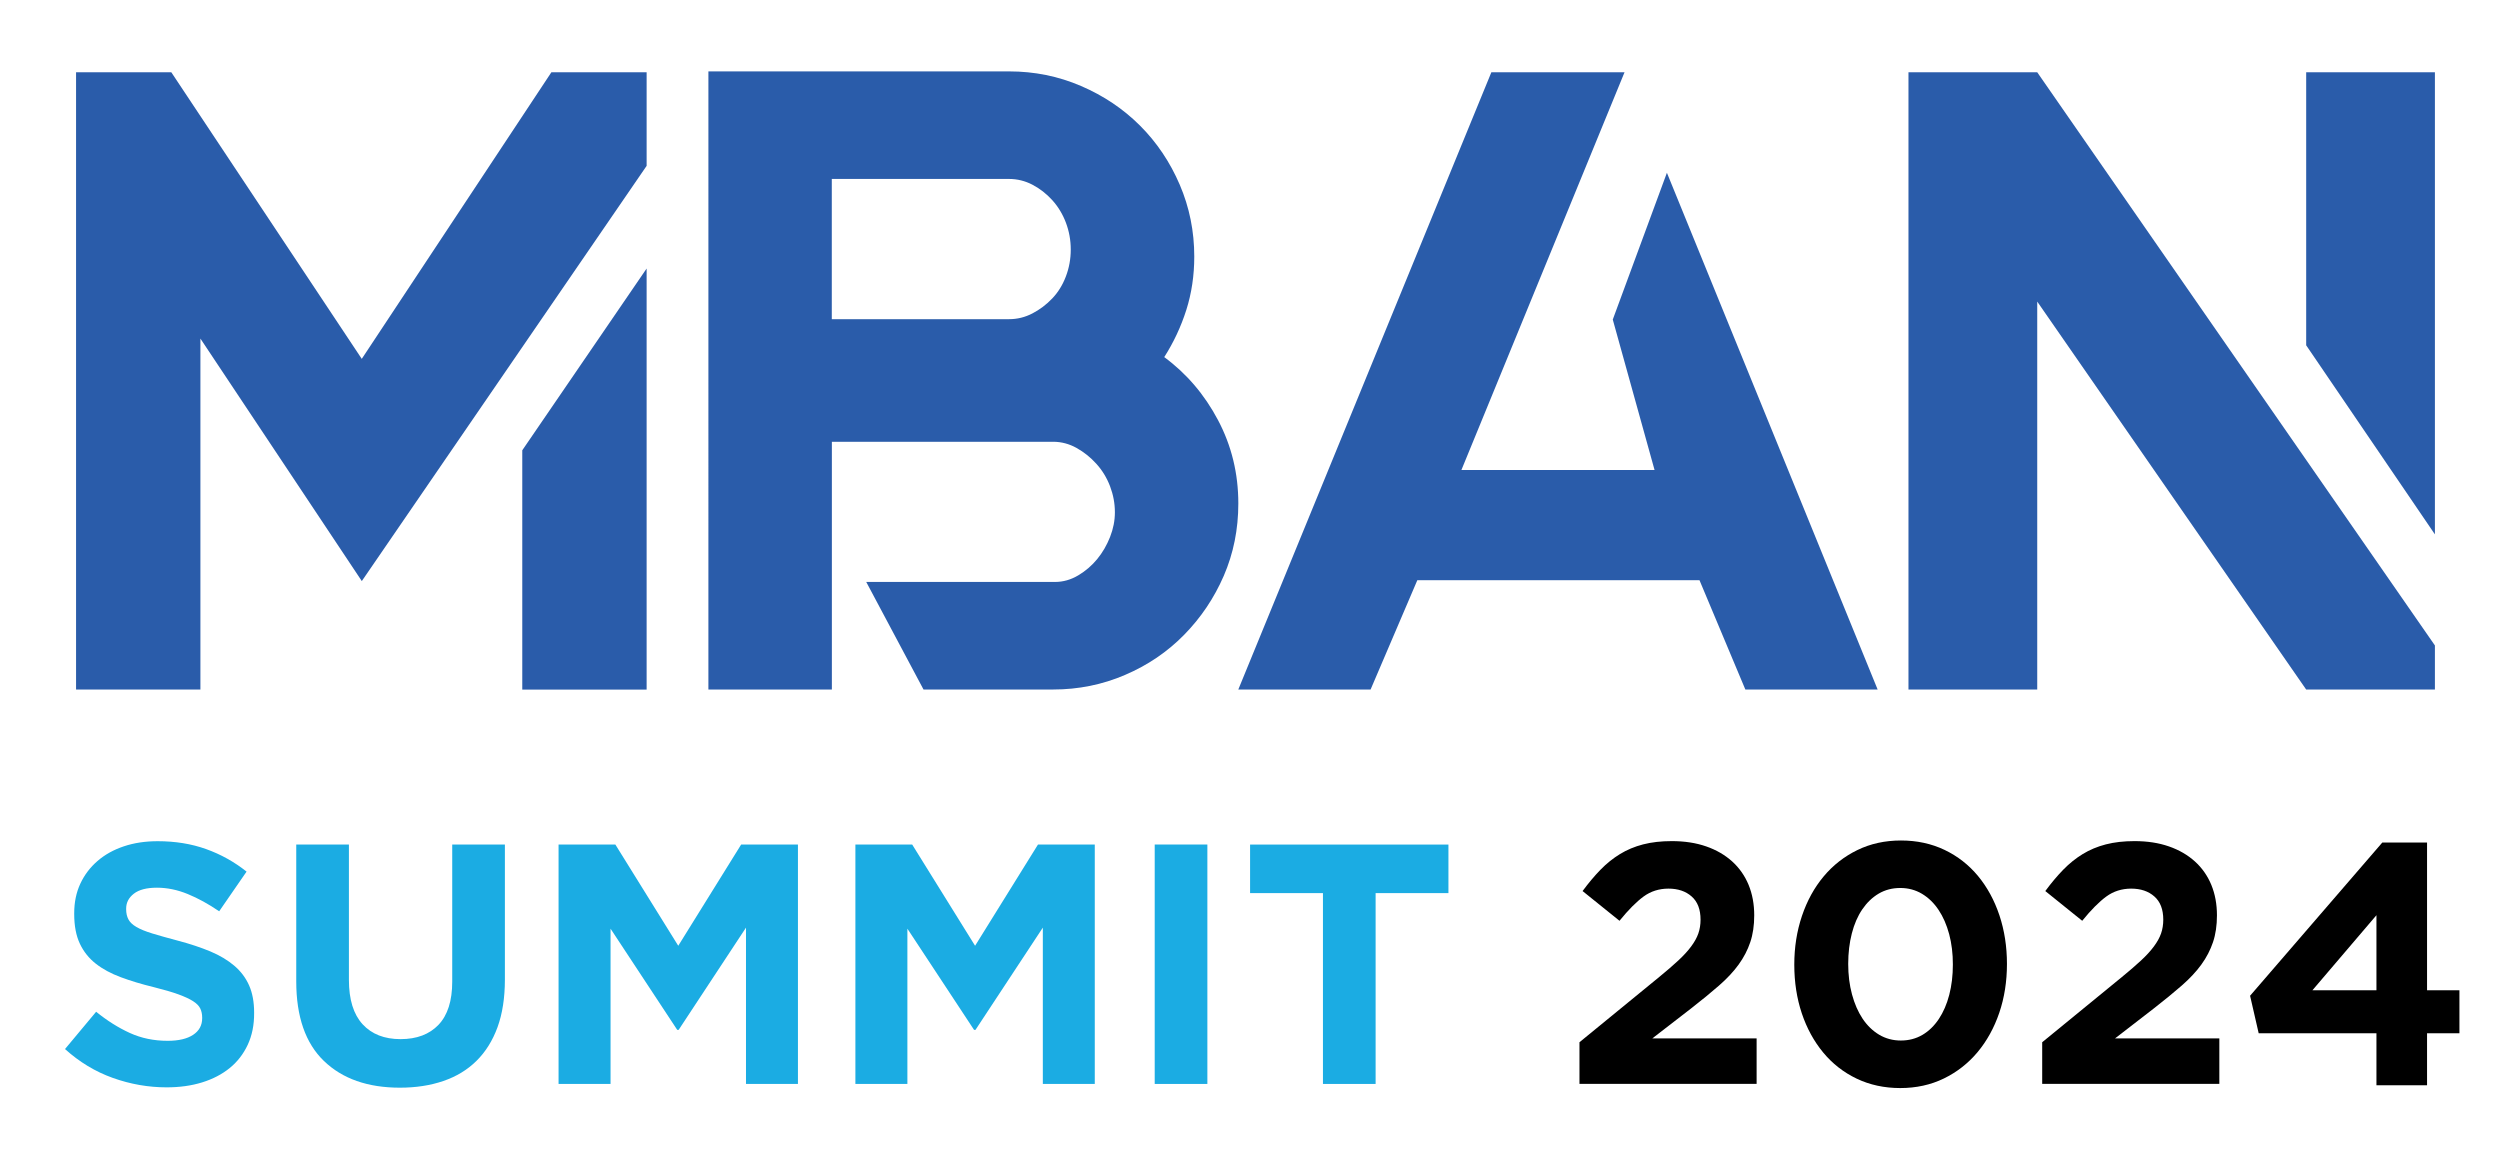 <?xml version="1.0" encoding="utf-8"?>
<!-- Generator: Adobe Illustrator 24.3.0, SVG Export Plug-In . SVG Version: 6.00 Build 0)  -->
<svg version="1.1" id="Layer_1" xmlns="http://www.w3.org/2000/svg" xmlns:xlink="http://www.w3.org/1999/xlink" x="0px" y="0px"
	 viewBox="0 0 595.28 276.07" style="enable-background:new 0 0 595.28 276.07;" xml:space="preserve">
<style type="text/css">
	.st0{fill:#2A5CAA;}
	.st1{fill:#1BACE3;}
</style>
<path class="st0" d="M131.29,17.21h22.68v22.28l-67.82,98.87L47.72,80.62v83.57H18.11V17.21h22.68l45.35,68.24L131.29,17.21z
	 M124.36,164.19v-56.97l29.61-43.28v100.26H124.36z"/>
<path class="st0" d="M277.22,85.03c5.32,3.92,9.59,8.92,12.81,15.01c3.22,6.09,4.83,12.7,4.83,19.84c0,6.17-1.16,11.9-3.46,17.22
	c-2.31,5.32-5.46,10-9.45,14.06c-3.99,4.07-8.68,7.25-14.07,9.55c-5.39,2.32-11.1,3.47-17.11,3.47h-30.87l-13.64-25.61h44.93
	c1.96,0,3.81-0.53,5.57-1.58c1.75-1.04,3.25-2.34,4.51-3.88c1.26-1.54,2.28-3.29,3.05-5.25c0.77-1.96,1.15-3.91,1.15-5.88
	c0-2.1-0.38-4.16-1.15-6.19c-0.77-2.02-1.86-3.81-3.26-5.35c-1.4-1.55-2.97-2.8-4.72-3.78c-1.75-0.97-3.61-1.47-5.56-1.47h-52.7v59
	h-29.4V17h71.6c6.02,0,11.72,1.15,17.11,3.47c5.39,2.31,10.08,5.46,14.07,9.45c3.99,3.99,7.14,8.68,9.45,14.06
	c2.31,5.39,3.46,11.1,3.46,17.11c0,4.49-0.63,8.71-1.89,12.7C281.21,77.79,279.45,81.54,277.22,85.03z M240.26,76
	c1.96,0,3.81-0.45,5.57-1.37c1.75-0.91,3.32-2.09,4.72-3.56c1.4-1.47,2.48-3.22,3.25-5.25c0.77-2.02,1.16-4.16,1.16-6.4
	s-0.39-4.37-1.16-6.41c-0.77-2.03-1.85-3.81-3.25-5.36c-1.4-1.54-2.98-2.76-4.72-3.67c-1.75-0.91-3.61-1.37-5.57-1.37h-42.2V76
	H240.26z"/>
<path class="st0" d="M404.67,138.16h-67.19l-11.13,26.03h-31.5l60.26-146.98h31.71l-38.84,94.7h45.99l-9.95-35.82l12.89-34.95
	l50.18,123.05h-31.5L404.67,138.16z"/>
<path class="st0" d="M485.09,17.21l94.69,136.48v10.5h-30.65l-64.04-92.38v92.38h-30.66V17.21H485.09z M549.13,17.21h30.65v110.03
	l-30.65-45.02V17.21z"/>
<path class="st1" d="M58.99,248.77c-1.03,2.2-2.45,4.04-4.29,5.54c-1.84,1.49-4.02,2.63-6.57,3.42c-2.54,0.79-5.36,1.18-8.46,1.18
	c-4.34,0-8.61-0.75-12.79-2.24c-4.18-1.49-7.98-3.79-11.4-6.88l7.41-8.88c2.61,2.12,5.28,3.8,8.02,5.05c2.74,1.25,5.74,1.87,9,1.87
	c2.61,0,4.63-0.47,6.07-1.42c1.44-0.95,2.16-2.27,2.16-3.95v-0.16c0-0.81-0.15-1.53-0.45-2.16c-0.3-0.62-0.87-1.21-1.72-1.75
	c-0.84-0.54-2.01-1.08-3.51-1.63c-1.5-0.54-3.44-1.11-5.84-1.71c-2.89-0.7-5.5-1.49-7.84-2.36c-2.34-0.87-4.33-1.94-5.96-3.22
	c-1.63-1.27-2.9-2.86-3.8-4.76c-0.9-1.9-1.35-4.26-1.35-7.08v-0.16c0-2.61,0.48-4.95,1.45-7.04c0.97-2.09,2.33-3.89,4.09-5.41
	c1.75-1.52,3.85-2.69,6.28-3.5c2.43-0.82,5.12-1.22,8.05-1.22c4.18,0,8.02,0.62,11.52,1.87c3.5,1.25,6.72,3.04,9.65,5.37l-6.52,9.45
	c-2.55-1.74-5.05-3.11-7.49-4.11c-2.44-1-4.89-1.51-7.33-1.51c-2.44,0-4.28,0.48-5.5,1.43s-1.83,2.13-1.83,3.54v0.16
	c0,0.93,0.18,1.73,0.53,2.4c0.35,0.68,0.99,1.29,1.92,1.83c0.92,0.54,2.19,1.06,3.8,1.55c1.61,0.49,3.63,1.06,6.08,1.71
	c2.89,0.76,5.46,1.62,7.72,2.56c2.26,0.95,4.16,2.09,5.72,3.42c1.55,1.33,2.72,2.89,3.51,4.68c0.79,1.79,1.19,3.94,1.19,6.43v0.16
	C60.53,244.06,60.01,246.57,58.99,248.77z"/>
<path class="st1" d="M118.47,244.58c-1.17,3.2-2.84,5.88-5.01,8.02c-2.17,2.15-4.8,3.74-7.9,4.8c-3.09,1.06-6.54,1.59-10.34,1.59
	c-7.66,0-13.68-2.12-18.08-6.35c-4.4-4.23-6.6-10.56-6.6-18.97v-32.58h12.54v32.25c0,4.67,1.09,8.18,3.26,10.55
	c2.17,2.36,5.18,3.54,9.04,3.54c3.85,0,6.87-1.14,9.04-3.42c2.17-2.28,3.26-5.7,3.26-10.26v-32.66h12.54v32.17
	C120.22,237.6,119.63,241.38,118.47,244.58z"/>
<path class="st1" d="M177.63,258.1v-37.22l-16.04,24.35h-0.33l-15.88-24.1v36.97H133v-57.01h13.52l14.98,24.11l14.98-24.11h13.52
	v57.01H177.63z"/>
<path class="st1" d="M248.31,258.1v-37.22l-16.04,24.35h-0.33l-15.88-24.1v36.97h-12.38v-57.01h13.52l14.98,24.11l14.98-24.11h13.52
	v57.01H248.31z"/>
<path class="st1" d="M274.95,258.1v-57.01h12.54v57.01H274.95z"/>
<path class="st1" d="M327.55,212.66v45.44h-12.54v-45.44h-17.35v-11.56h47.23v11.56H327.55z"/>
<path d="M391.36,213.47c-1.71,1.25-3.62,3.17-5.74,5.78l-8.79-7.08c1.41-1.91,2.84-3.61,4.27-5.08c1.44-1.48,2.99-2.72,4.64-3.73
	c1.65-1.01,3.49-1.78,5.5-2.3c2.01-0.52,4.29-0.78,6.84-0.78c3.04,0,5.77,0.42,8.18,1.26c2.42,0.84,4.48,2.04,6.19,3.58
	c1.71,1.55,3.01,3.41,3.91,5.58c0.89,2.17,1.34,4.59,1.34,7.25c0,2.39-0.31,4.52-0.94,6.39c-0.63,1.87-1.55,3.65-2.77,5.33
	c-1.22,1.69-2.78,3.35-4.68,5.01c-1.9,1.66-4.1,3.46-6.6,5.41l-9.28,7.17h24.84v10.83h-42.18v-9.92l18.98-15.53
	c1.79-1.46,3.31-2.78,4.56-3.94c1.25-1.16,2.27-2.28,3.05-3.33c0.79-1.06,1.36-2.09,1.71-3.09c0.35-1,0.53-2.1,0.53-3.29
	c0-2.44-0.7-4.28-2.12-5.53c-1.41-1.25-3.26-1.87-5.54-1.87C395.03,211.6,393.07,212.22,391.36,213.47z"/>
<path d="M476.05,241.16c-1.22,3.58-2.95,6.71-5.17,9.37c-2.23,2.66-4.9,4.75-8.02,6.27c-3.12,1.52-6.59,2.28-10.38,2.28
	c-3.8,0-7.26-0.75-10.38-2.24c-3.12-1.49-5.78-3.57-7.98-6.23c-2.2-2.66-3.9-5.77-5.09-9.32c-1.19-3.56-1.79-7.42-1.79-11.61
	c0-4.12,0.61-7.99,1.83-11.6c1.22-3.61,2.94-6.74,5.17-9.4c2.22-2.66,4.9-4.75,8.02-6.27c3.12-1.52,6.58-2.28,10.38-2.28
	c3.8,0,7.26,0.75,10.38,2.24c3.12,1.49,5.78,3.57,7.98,6.23c2.2,2.66,3.89,5.78,5.09,9.36c1.19,3.58,1.79,7.44,1.79,11.56
	C477.88,233.69,477.27,237.57,476.05,241.16z M464.12,222.43c-0.6-2.23-1.44-4.15-2.53-5.78c-1.09-1.63-2.4-2.9-3.95-3.83
	c-1.55-0.92-3.27-1.38-5.17-1.38c-1.9,0-3.61,0.45-5.13,1.34c-1.52,0.9-2.82,2.15-3.91,3.75c-1.09,1.6-1.92,3.51-2.49,5.74
	c-0.57,2.23-0.86,4.64-0.86,7.25c0,2.6,0.3,5.02,0.9,7.25c0.6,2.23,1.44,4.15,2.52,5.78c1.09,1.63,2.4,2.9,3.95,3.83
	c1.55,0.92,3.27,1.38,5.17,1.38c1.9,0,3.61-0.45,5.13-1.34c1.52-0.89,2.82-2.16,3.91-3.79c1.08-1.63,1.91-3.54,2.48-5.74
	c0.57-2.2,0.86-4.6,0.86-7.21C465.01,227.07,464.71,224.66,464.12,222.43z"/>
<path d="M501.54,213.47c-1.71,1.25-3.62,3.17-5.74,5.78l-8.79-7.08c1.41-1.91,2.84-3.61,4.27-5.08c1.44-1.48,2.99-2.72,4.64-3.73
	c1.65-1.01,3.49-1.78,5.5-2.3c2.01-0.52,4.29-0.78,6.84-0.78c3.04,0,5.77,0.42,8.18,1.26c2.42,0.84,4.48,2.04,6.19,3.58
	c1.71,1.55,3.01,3.41,3.91,5.58c0.89,2.17,1.34,4.59,1.34,7.25c0,2.39-0.31,4.52-0.94,6.39c-0.63,1.87-1.55,3.65-2.77,5.33
	c-1.22,1.69-2.78,3.35-4.68,5.01c-1.9,1.66-4.1,3.46-6.6,5.41l-9.28,7.17h24.84v10.83h-42.18v-9.92l18.98-15.53
	c1.79-1.46,3.31-2.78,4.56-3.94c1.25-1.16,2.27-2.28,3.05-3.33c0.79-1.06,1.36-2.09,1.71-3.09c0.35-1,0.53-2.1,0.53-3.29
	c0-2.44-0.7-4.28-2.12-5.53c-1.41-1.25-3.26-1.87-5.54-1.87C505.22,211.6,503.25,212.22,501.54,213.47z"/>
<g>
	<path d="M577.91,200.61v35.18h7.71v10.25h-7.71v12.38h-12.05v-12.38h-28.04l-2.05-8.94l31.49-36.49H577.91z M565.86,217.92
		l-15.25,17.88h15.25V217.92z"/>
</g>
</svg>
